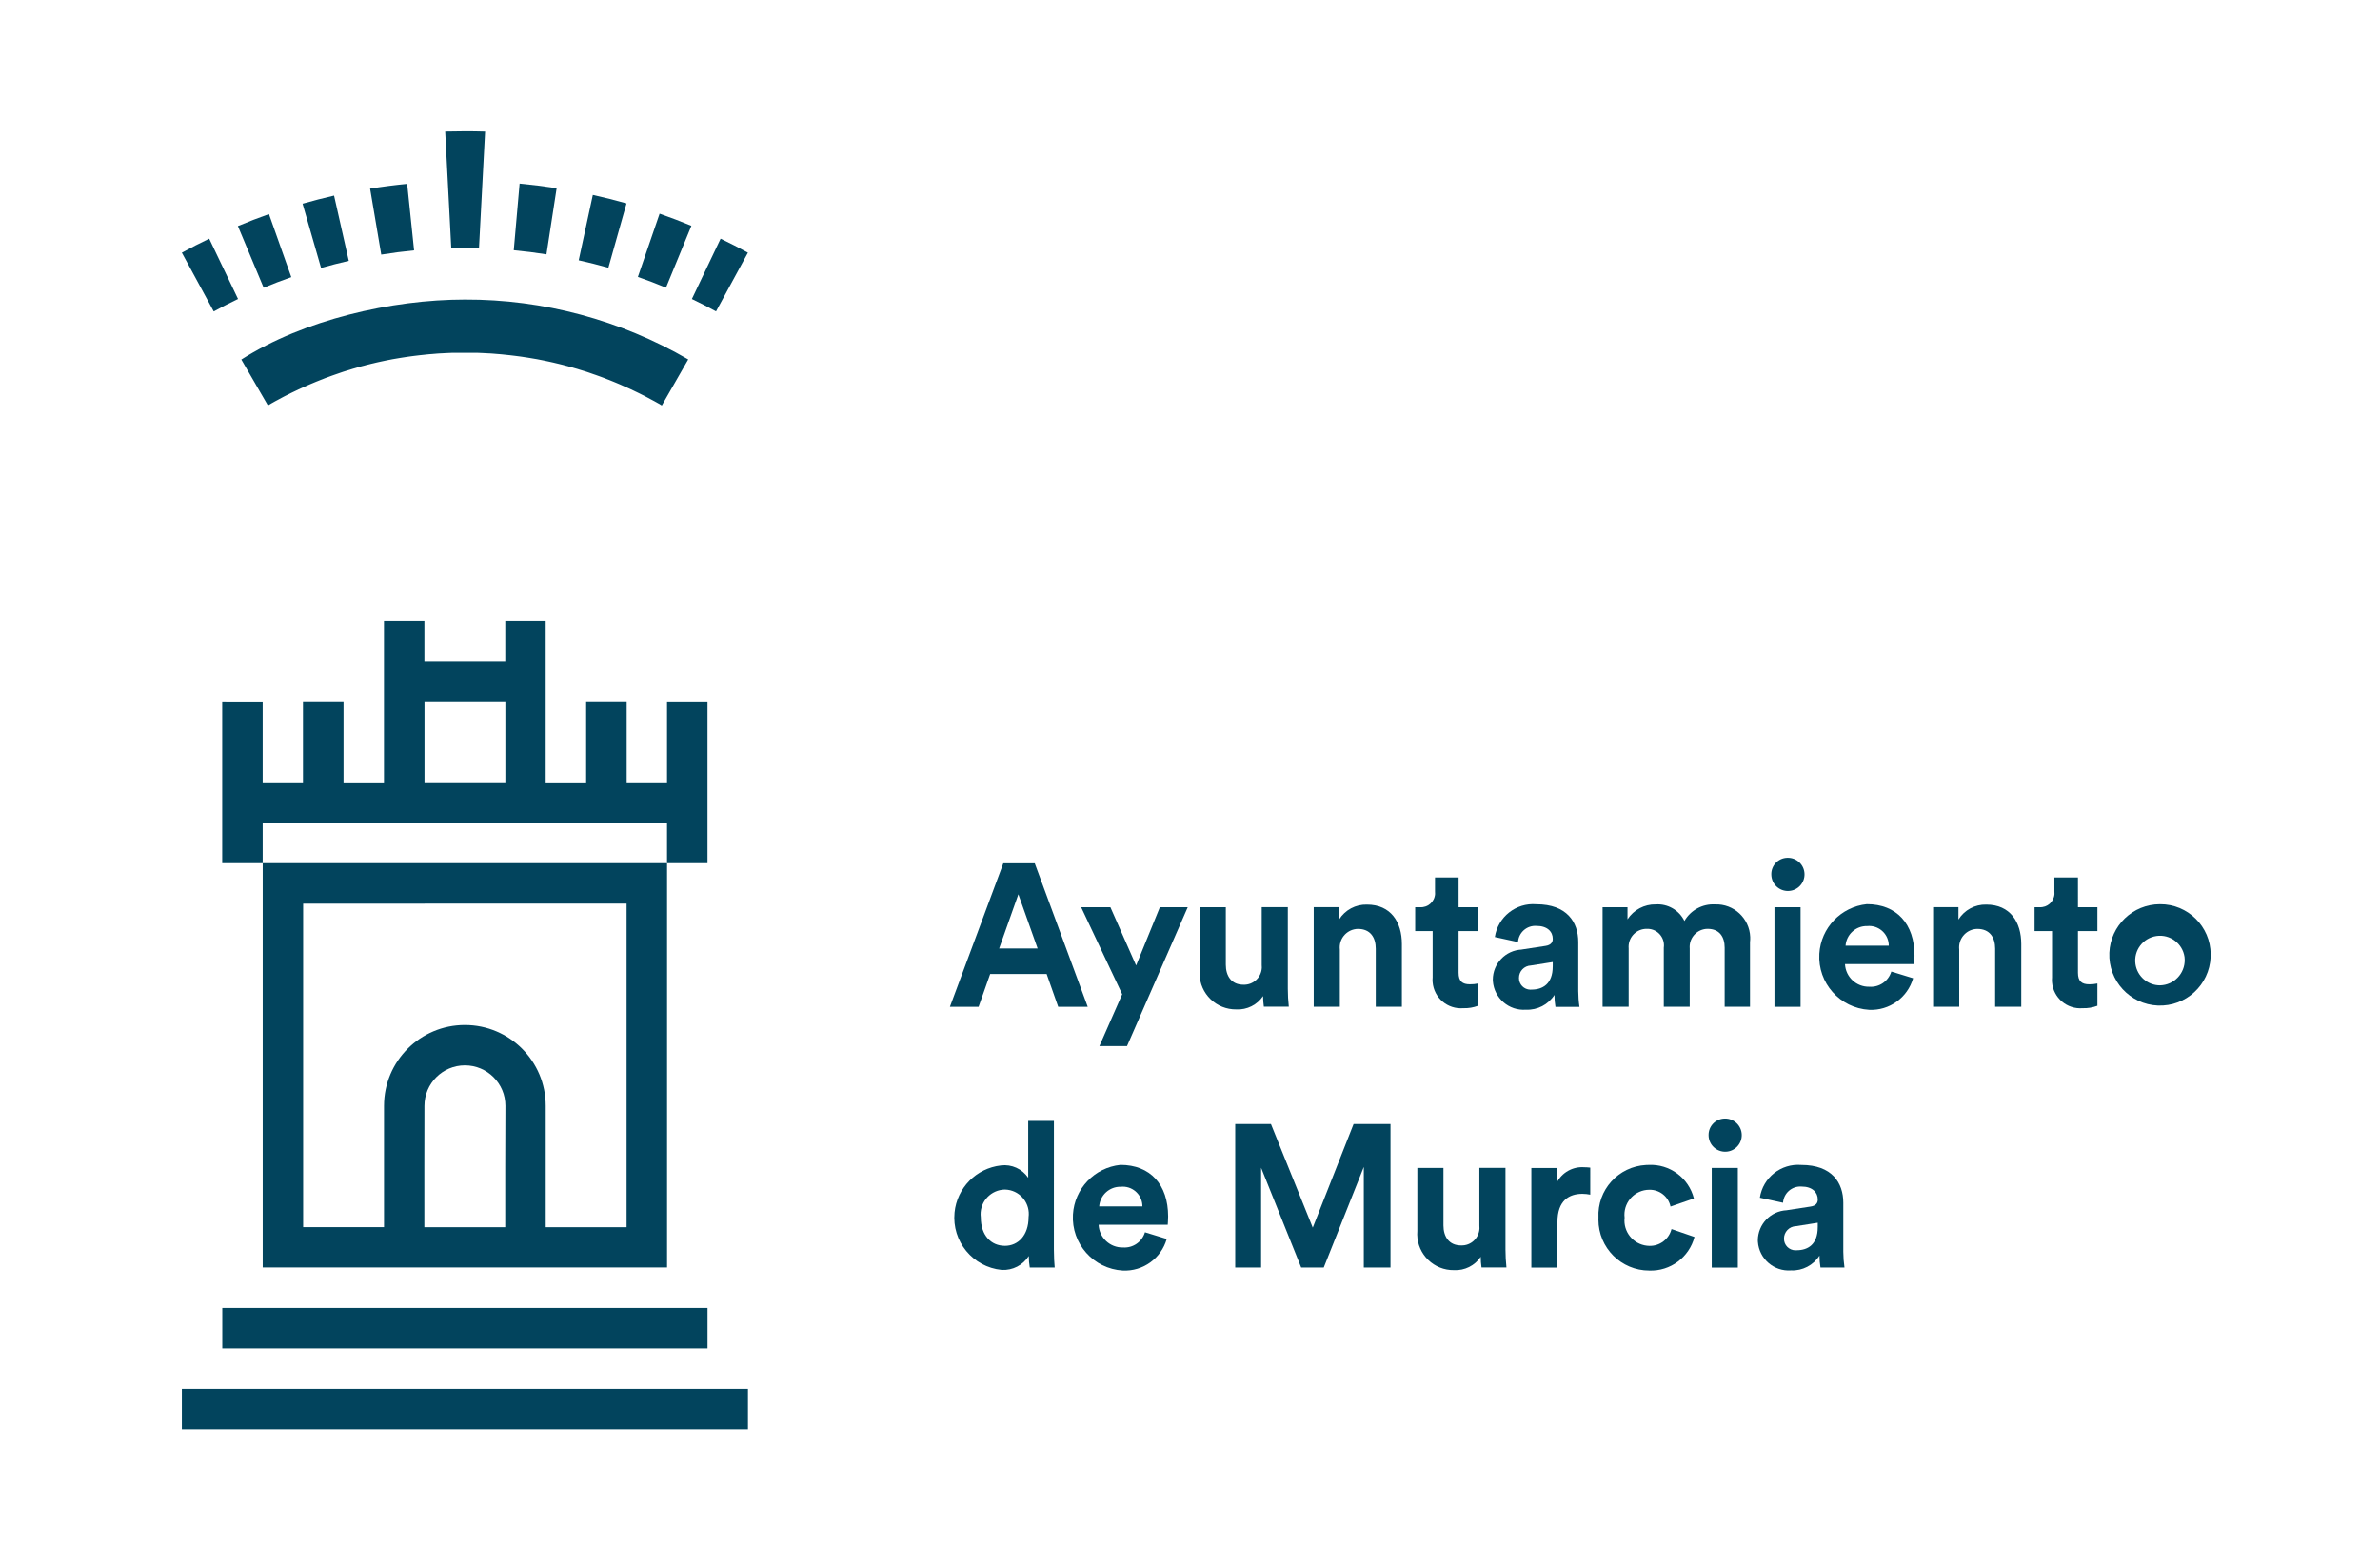 <?xml version="1.0" encoding="UTF-8"?> <!-- Generator: Adobe Illustrator 24.0.0, SVG Export Plug-In . SVG Version: 6.00 Build 0) --> <svg xmlns="http://www.w3.org/2000/svg" xmlns:xlink="http://www.w3.org/1999/xlink" version="1.1" id="Capa_1" x="0px" y="0px" viewBox="0 0 168.559 110.942" style="enable-background:new 0 0 168.559 110.942;" xml:space="preserve"> <style type="text/css"> .st0{fill-rule:evenodd;clip-rule:evenodd;fill:#02445D;} .st1{fill:#02445D;} </style> <g id="Grupo_182" transform="translate(-1416 -11321.052)"> <path id="Trazado_153" class="st0" d="M1434.977,11349.768l0.077-0.05l0.145-0.085l0.146-0.081l0.148-0.084l0.148-0.078 l0.148-0.08l0.148-0.08l0.148-0.079l0.151-0.078l0.15-0.074l0.151-0.076l0.151-0.075l0.152-0.072l0.154-0.074 l0.151-0.073l0.155-0.07l0.152-0.068l0.157-0.069l0.152-0.068l0.158-0.07l0.155-0.065l0.156-0.065l0.155-0.065 l0.161-0.064l0.158-0.064l0.158-0.06l0.158-0.065l0.161-0.059l0.161-0.059l0.159-0.058l0.161-0.057l0.161-0.055 l0.163-0.057l0.162-0.056l0.161-0.055l0.163-0.051l0.165-0.05l0.166-0.05l0.162-0.052l0.166-0.046l0.164-0.049 l0.165-0.046l0.165-0.048l0.168-0.041l0.164-0.046l0.17-0.041l0.165-0.042l0.17-0.039l0.167-0.041l0.168-0.038l0.17-0.037 l0.17-0.036l0.17-0.036l0.168-0.034l0.17-0.033l0.173-0.034l0.173-0.029l0.17-0.029l0.171-0.029l0.176-0.028l0.171-0.026 l0.173-0.027l0.175-0.024l0.171-0.023l0.175-0.022l0.174-0.021l0.175-0.021l0.174-0.018l0.177-0.019l0.175-0.019 l0.177-0.017l0.177-0.013l0.177-0.015l0.175-0.015l0.177-0.012l0.179-0.008l0.177-0.01l0.178-0.009l0.179-0.008 l0.18-0.008h0.179h0.179h0.179h0.179h0.361h0.18h0.179h0.179h0.18l0.179,0.008l0.177,0.008l0.18,0.009l0.177,0.01 l0.178,0.008l0.18,0.012l0.177,0.015l0.177,0.015l0.174,0.013l0.178,0.017l0.174,0.019l0.178,0.019l0.174,0.018 l0.174,0.021l0.175,0.021l0.174,0.022l0.176,0.023l0.171,0.024l0.173,0.027l0.173,0.026l0.173,0.028l0.171,0.029 l0.173,0.029l0.173,0.029l0.171,0.034l0.17,0.033l0.17,0.034l0.17,0.036l0.17,0.036l0.167,0.037l0.17,0.038l0.167,0.041 l0.167,0.039l0.17,0.042l0.166,0.041l0.167,0.046l0.164,0.041l0.167,0.048l0.166,0.046l0.165,0.049l0.166,0.046 l0.162,0.052l0.164,0.05l0.166,0.05l0.162,0.051l0.163,0.055l0.16,0.056l0.161,0.057l0.162,0.055l0.16,0.057 l0.161,0.058l0.161,0.059l0.159,0.059l0.159,0.065l0.158,0.06l0.158,0.064l0.158,0.064l0.158,0.065l0.155,0.065 l0.155,0.065l0.156,0.07l0.155,0.068l0.155,0.069l0.154,0.068l0.152,0.07l0.154,0.073l0.152,0.074l0.151,0.072 l0.154,0.075l0.15,0.076l0.151,0.074l0.148,0.078l0.151,0.079l0.147,0.08l0.15,0.08l0.147,0.078l0.15,0.084 l0.146,0.081l0.146,0.085l0.081,0.051l1.871-3.262c-4.804-2.792-10.264-4.256-15.821-4.239 c-5.186,0-11.415,1.432-15.829,4.247L1434.977,11349.768z"></path> <path id="Trazado_154" class="st0" d="M1432.858,11342.225c-0.588,0.281-1.148,0.576-1.72,0.885l-2.258-4.163 c0.641-0.346,1.275-0.678,1.937-0.991L1432.858,11342.225z"></path> <path id="Trazado_155" class="st0" d="M1436.631,11340.681c-0.665,0.231-1.311,0.482-1.957,0.749l-1.825-4.368 c0.729-0.3,1.454-0.586,2.2-0.848L1436.631,11340.681z"></path> <path id="Trazado_156" class="st0" d="M1437.43,11335.478c0.739-0.21,1.476-0.4,2.23-0.573l1.043,4.622 c-0.665,0.149-1.311,0.317-1.964,0.5L1437.43,11335.478z"></path> <path id="Trazado_157" class="st0" d="M1442.212,11334.413c0.869-0.142,1.734-0.252,2.625-0.339l0.49,4.71 c-0.786,0.077-1.552,0.175-2.325,0.3L1442.212,11334.413z"></path> <path id="Trazado_158" class="st0" d="M1454.702,11339.065c-0.77-0.121-1.531-0.216-2.316-0.291l0.414-4.719 c0.886,0.084,1.752,0.193,2.623,0.327L1454.702,11339.065z"></path> <path id="Trazado_159" class="st0" d="M1459.086,11340.016c-0.7-0.2-1.389-0.373-2.1-0.529l1-4.629 c0.808,0.179,1.594,0.378,2.385,0.6L1459.086,11340.016z"></path> <path id="Trazado_160" class="st0" d="M1463.167,11341.425c-0.661-0.273-1.314-0.527-1.991-0.76l1.539-4.479 c0.765,0.266,1.507,0.551,2.251,0.859L1463.167,11341.425z"></path> <path id="Trazado_161" class="st0" d="M1466.711,11343.106c-0.566-0.308-1.126-0.6-1.71-0.877l2.035-4.274 c0.657,0.314,1.295,0.644,1.934,0.991L1466.711,11343.106z"></path> <path id="Trazado_162" class="st0" d="M1447.96,11338.627c0.316-0.008,0.612-0.012,0.933-0.012c0.344,0,0.687,0,1.031,0.014 l0.433-8.258c-0.495-0.015-0.991-0.021-1.488-0.019c-0.46,0-0.885,0.006-1.339,0.018L1447.96,11338.627z"></path> <g id="Grupo_181" transform="translate(1416 11355.706)"> <g id="Grupo_179" transform="translate(54.39 16.803)"> <g id="Grupo_178"> <path id="Trazado_133" class="st1" d="M19.737,17.526h-4l-0.82,2.323h-2.031l3.782-10.163h2.225l3.753,10.163h-2.091 L19.737,17.526z M16.372,15.72h2.726l-1.364-3.84L16.372,15.72z"></path> <path id="Trazado_134" class="st1" d="M23.474,22.631l1.613-3.67l-2.907-6.164h2.072l1.822,4.127l1.682-4.127h1.974 l-4.3,9.834H23.474z"></path> <path id="Trazado_135" class="st1" d="M35.066,19.09c-0.42,0.625-1.138,0.984-1.891,0.945 c-1.417,0.023-2.585-1.105-2.609-2.522c-0.002-0.087,0.002-0.173,0.009-0.259v-4.458h1.851v4.072 c0,0.788,0.388,1.418,1.25,1.418c0.694,0.024,1.276-0.519,1.3-1.213c0.002-0.06-0-0.12-0.007-0.18 v-4.1h1.849v5.776c0,0.426,0.024,0.852,0.07,1.274h-1.767c-0.037-0.251-0.056-0.504-0.055-0.757"></path> <path id="Trazado_136" class="st1" d="M40.501,19.847h-1.849v-7.053h1.794v0.877c0.423-0.68,1.175-1.083,1.975-1.06 c1.7,0,2.475,1.247,2.475,2.795v4.441h-1.851v-4.114c0-0.787-0.375-1.4-1.265-1.4 c-0.726,0.015-1.302,0.614-1.287,1.34c0.001,0.041,0.004,0.082,0.008,0.123L40.501,19.847z"></path> <path id="Trazado_137" class="st1" d="M48.912,12.796h1.377v1.693h-1.377v2.951c0,0.615,0.277,0.816,0.805,0.816 c0.192,0.002,0.384-0.017,0.572-0.057v1.577c-0.333,0.126-0.688,0.185-1.044,0.172 c-1.107,0.092-2.079-0.731-2.171-1.838c-0.009-0.113-0.009-0.227,0.001-0.34V14.489h-1.237v-1.693h0.346 c0.551,0.036,1.027-0.382,1.063-0.933c0.004-0.061,0.002-0.123-0.005-0.185v-0.988h1.67V12.796z"></path> <path id="Trazado_138" class="st1" d="M53.385,15.793l1.683-0.257c0.388-0.059,0.514-0.259,0.514-0.5 c0-0.5-0.375-0.917-1.153-0.917c-0.675-0.046-1.26,0.464-1.306,1.14c-0,0.002-0,0.005-0.001,0.007 l-1.642-0.358c0.216-1.425,1.499-2.439,2.935-2.321c2.168,0,2.974,1.262,2.974,2.68v3.469 c0.002,0.374,0.029,0.747,0.083,1.117h-1.7c-0.048-0.278-0.071-0.56-0.07-0.844 c-0.437,0.685-1.205,1.083-2.016,1.047c-1.205,0.089-2.254-0.815-2.344-2.021 c-0.003-0.034-0.004-0.069-0.005-0.103c0.003-1.143,0.902-2.082,2.043-2.135 M55.58,16.996v-0.315l-1.543,0.243 c-0.477,0.017-0.854,0.411-0.848,0.889c-0.004,0.45,0.357,0.818,0.807,0.823c0.028,0,0.055-0.001,0.083-0.004 c0.778,0,1.5-0.389,1.5-1.636"></path> <path id="Trazado_139" class="st1" d="M59.11,19.849v-7.053h1.765v0.86c0.439-0.675,1.195-1.075,2-1.059 c0.852-0.056,1.654,0.407,2.031,1.173c0.444-0.769,1.283-1.222,2.169-1.173 c1.325-0.051,2.439,0.982,2.49,2.307c0.005,0.124-0,0.249-0.015,0.372v4.572h-1.794v-4.185 c0-0.76-0.362-1.334-1.21-1.334c-0.707,0.006-1.275,0.583-1.27,1.29c0,0.033,0.002,0.066,0.005,0.1v4.129 h-1.836v-4.185c0.092-0.639-0.352-1.231-0.991-1.323c-0.072-0.011-0.144-0.014-0.217-0.011 c-0.704-0.006-1.279,0.559-1.285,1.263c-0,0.042,0.001,0.085,0.005,0.127v4.129H59.11z"></path> <path id="Trazado_140" class="st1" d="M72.2,9.297c0.649-0.019,1.192,0.49,1.211,1.14 c0.02,0.649-0.49,1.191-1.139,1.211c-0.649,0.021-1.192-0.49-1.211-1.14 c-0-0.007-0-0.015-0.001-0.021c-0.018-0.64,0.487-1.172,1.126-1.19 C72.19,9.297,72.195,9.297,72.2,9.297 M71.283,12.797h1.849v7.053h-1.849V12.797z"></path> <path id="Trazado_141" class="st1" d="M81.103,17.828c-0.395,1.377-1.683,2.303-3.114,2.236 c-2.07-0.122-3.65-1.899-3.528-3.97c0.108-1.836,1.531-3.323,3.361-3.514c2.114,0,3.38,1.393,3.38,3.655 c0,0.273-0.028,0.56-0.028,0.589h-4.896c0.044,0.914,0.809,1.627,1.724,1.605c0.707,0.051,1.354-0.397,1.558-1.075 L81.103,17.828z M79.379,15.521c0.002-0.769-0.621-1.395-1.391-1.397c-0.046,0-0.093,0.002-0.139,0.007 c-0.799-0.019-1.472,0.594-1.53,1.391H79.379z"></path> <path id="Trazado_142" class="st1" d="M84.368,19.847h-1.849v-7.053h1.794v0.877c0.423-0.679,1.174-1.083,1.973-1.06 c1.7,0,2.476,1.247,2.476,2.795v4.441h-1.849v-4.114c0-0.787-0.376-1.4-1.266-1.4 c-0.725,0.014-1.301,0.613-1.288,1.338c0.001,0.042,0.004,0.084,0.008,0.125L84.368,19.847z"></path> <path id="Trazado_143" class="st1" d="M92.778,12.796h1.377v1.693h-1.377v2.951c0,0.615,0.278,0.816,0.807,0.816 c0.192,0.002,0.383-0.017,0.57-0.057v1.577c-0.333,0.126-0.688,0.185-1.044,0.172 c-1.106,0.092-2.078-0.731-2.17-1.837c-0.009-0.113-0.009-0.228,0.001-0.341V14.489h-1.237v-1.693h0.347 c0.551,0.035,1.027-0.383,1.062-0.934c0.004-0.061,0.002-0.123-0.005-0.184v-0.988h1.668L92.778,12.796z"></path> <path id="Trazado_144" class="st1" d="M102.175,16.323c-0.083,1.981-1.756,3.519-3.737,3.437 s-3.52-1.756-3.437-3.737c0.08-1.922,1.662-3.438,3.586-3.439c1.971-0.013,3.579,1.575,3.592,3.546 C102.179,16.193,102.178,16.259,102.175,16.323 M100.326,16.323c-0.139-0.96-1.029-1.626-1.989-1.487 c-0.96,0.139-1.626,1.029-1.487,1.989c0.125,0.863,0.864,1.504,1.737,1.505 c0.987-0.019,1.771-0.834,1.752-1.821C100.338,16.447,100.333,16.384,100.326,16.323"></path> </g> <path id="Trazado_145" class="st1" d="M20.25,37.037c0,0.475,0.028,0.99,0.057,1.276h-1.766 c-0.045-0.27-0.068-0.543-0.069-0.816c-0.413,0.653-1.147,1.031-1.919,0.988 c-2.045-0.201-3.54-2.022-3.339-4.067c0.172-1.746,1.54-3.135,3.284-3.333c0.758-0.096,1.505,0.242,1.933,0.875 v-4.029h1.821L20.25,37.037z M16.774,36.779c0.945,0,1.683-0.745,1.683-2.022c0.13-0.945-0.53-1.817-1.476-1.948 c-0.069-0.009-0.138-0.015-0.207-0.016c-0.966,0.019-1.734,0.816-1.715,1.782 c0.001,0.065,0.006,0.131,0.015,0.196c0,1.261,0.724,2.006,1.7,2.006"></path> <path id="Trazado_146" class="st1" d="M28.242,36.292c-0.393,1.378-1.682,2.306-3.114,2.238 c-2.07-0.122-3.65-1.899-3.528-3.97c0.108-1.836,1.531-3.323,3.361-3.514c2.114,0,3.38,1.391,3.38,3.655 c0,0.272-0.028,0.56-0.028,0.587h-4.895c0.043,0.915,0.808,1.629,1.724,1.607c0.708,0.05,1.355-0.398,1.558-1.077 L28.242,36.292z M26.52,33.985c0.002-0.769-0.621-1.395-1.391-1.397c-0.047,0-0.094,0.002-0.14,0.007 c-0.799-0.019-1.472,0.594-1.53,1.391H26.52z"></path> <path id="Trazado_147" class="st1" d="M42.199,38.314v-7.123l-2.836,7.123h-1.6l-2.837-7.065v7.065h-1.834V28.151h2.53 l2.962,7.34l2.892-7.34h2.614v10.163H42.199z"></path> <path id="Trazado_148" class="st1" d="M50.481,37.554c-0.42,0.626-1.138,0.986-1.891,0.946 c-1.416,0.024-2.584-1.103-2.609-2.519c-0.002-0.087,0.002-0.174,0.009-0.26v-4.46h1.85v4.072 c0,0.787,0.389,1.417,1.25,1.417c0.693,0.025,1.275-0.517,1.3-1.21c0.002-0.06,0-0.12-0.006-0.18v-4.1 h1.849v5.777c0.001,0.426,0.024,0.852,0.069,1.274h-1.766c-0.037-0.252-0.056-0.506-0.055-0.76"></path> <path id="Trazado_149" class="st1" d="M58.237,33.154c-0.183-0.037-0.37-0.057-0.557-0.058c-0.944,0-1.766,0.475-1.766,2 v3.223h-1.849v-7.052h1.794v1.046c0.368-0.725,1.135-1.158,1.946-1.1c0.144,0.001,0.289,0.011,0.432,0.027V33.154 z"></path> <path id="Trazado_150" class="st1" d="M60.669,34.789c-0.11,0.984,0.598,1.871,1.582,1.981 c0.056,0.006,0.113,0.01,0.17,0.011c0.738,0.021,1.39-0.474,1.571-1.19l1.627,0.56 c-0.38,1.443-1.708,2.432-3.2,2.379c-1.988,0.002-3.601-1.609-3.603-3.598c0-0.048,0.001-0.096,0.003-0.144 c-0.1-1.963,1.41-3.636,3.373-3.735c0.057-0.003,0.115-0.005,0.172-0.005 c1.501-0.077,2.847,0.919,3.213,2.377l-1.655,0.573c-0.15-0.712-0.789-1.213-1.516-1.19 c-0.978,0.012-1.761,0.815-1.749,1.793c0.001,0.061,0.005,0.124,0.012,0.185"></path> <path id="Trazado_151" class="st1" d="M67.757,27.765c0.649-0.019,1.19,0.491,1.209,1.14s-0.491,1.19-1.139,1.209 c-0.649,0.019-1.19-0.49-1.21-1.14c-0-0.006-0-0.013-0-0.019 c-0.018-0.64,0.487-1.172,1.126-1.19C67.747,27.765,67.752,27.765,67.757,27.765 M66.84,31.265h1.849v7.053 h-1.849V31.265z"></path> <path id="Trazado_152" class="st1" d="M72.153,34.257l1.683-0.258c0.389-0.056,0.514-0.256,0.514-0.5 c0-0.5-0.375-0.918-1.153-0.918c-0.677-0.045-1.262,0.469-1.307,1.145c0,0.001-0,0.002-0,0.003l-1.641-0.358 c0.217-1.425,1.499-2.438,2.935-2.321c2.168,0,2.974,1.26,2.974,2.68v3.467c0.002,0.375,0.03,0.748,0.084,1.119 h-1.7c-0.048-0.279-0.071-0.562-0.07-0.846c-0.436,0.685-1.205,1.085-2.016,1.049 c-1.205,0.09-2.255-0.815-2.345-2.019c-0.003-0.034-0.004-0.069-0.005-0.104 c0.004-1.143,0.902-2.082,2.043-2.137 M74.349,35.458v-0.314l-1.543,0.243c-0.478,0.016-0.855,0.411-0.848,0.889 c-0.004,0.449,0.357,0.816,0.806,0.82c0.028,0,0.056-0.001,0.084-0.004c0.778,0,1.5-0.386,1.5-1.635"></path> </g> <g id="Grupo_180"> <rect id="Rectángulo_94" x="15.744" y="57.981" class="st1" width="34.365" height="2.865"></rect> <rect id="Rectángulo_95" x="12.881" y="63.712" class="st1" width="40.091" height="2.862"></rect> <path id="Trazado_163" class="st1" d="M30.055,52.262h5.727v-4.295l0.013-4.3c0-1.583-1.284-2.867-2.867-2.867 c-1.583,0-2.867,1.284-2.867,2.867l-0.007,4.3L30.055,52.262z M21.471,29.349v22.909h5.727v-8.591 c0-3.162,2.564-5.726,5.726-5.726c3.163,0,5.726,2.563,5.726,5.726v8.595h5.727V29.343L21.471,29.349z M18.607,26.483h28.636v28.633h-28.636V26.483z"></path> <path id="Trazado_164" class="st0" d="M30.065,15.02h5.727v5.729h-5.727V15.02z M15.738,15.03v11.453h2.867v-2.867 h28.636v2.867h2.866V15.03h-2.866v5.725h-2.858v-5.734h-2.87v5.738h-2.866V9.302h-2.861v2.863h-5.727V9.3h-2.864 v11.459h-2.864v-5.738h-2.873v5.734h-2.854v-5.721L15.738,15.03z"></path> </g> </g> </g> </svg> 
